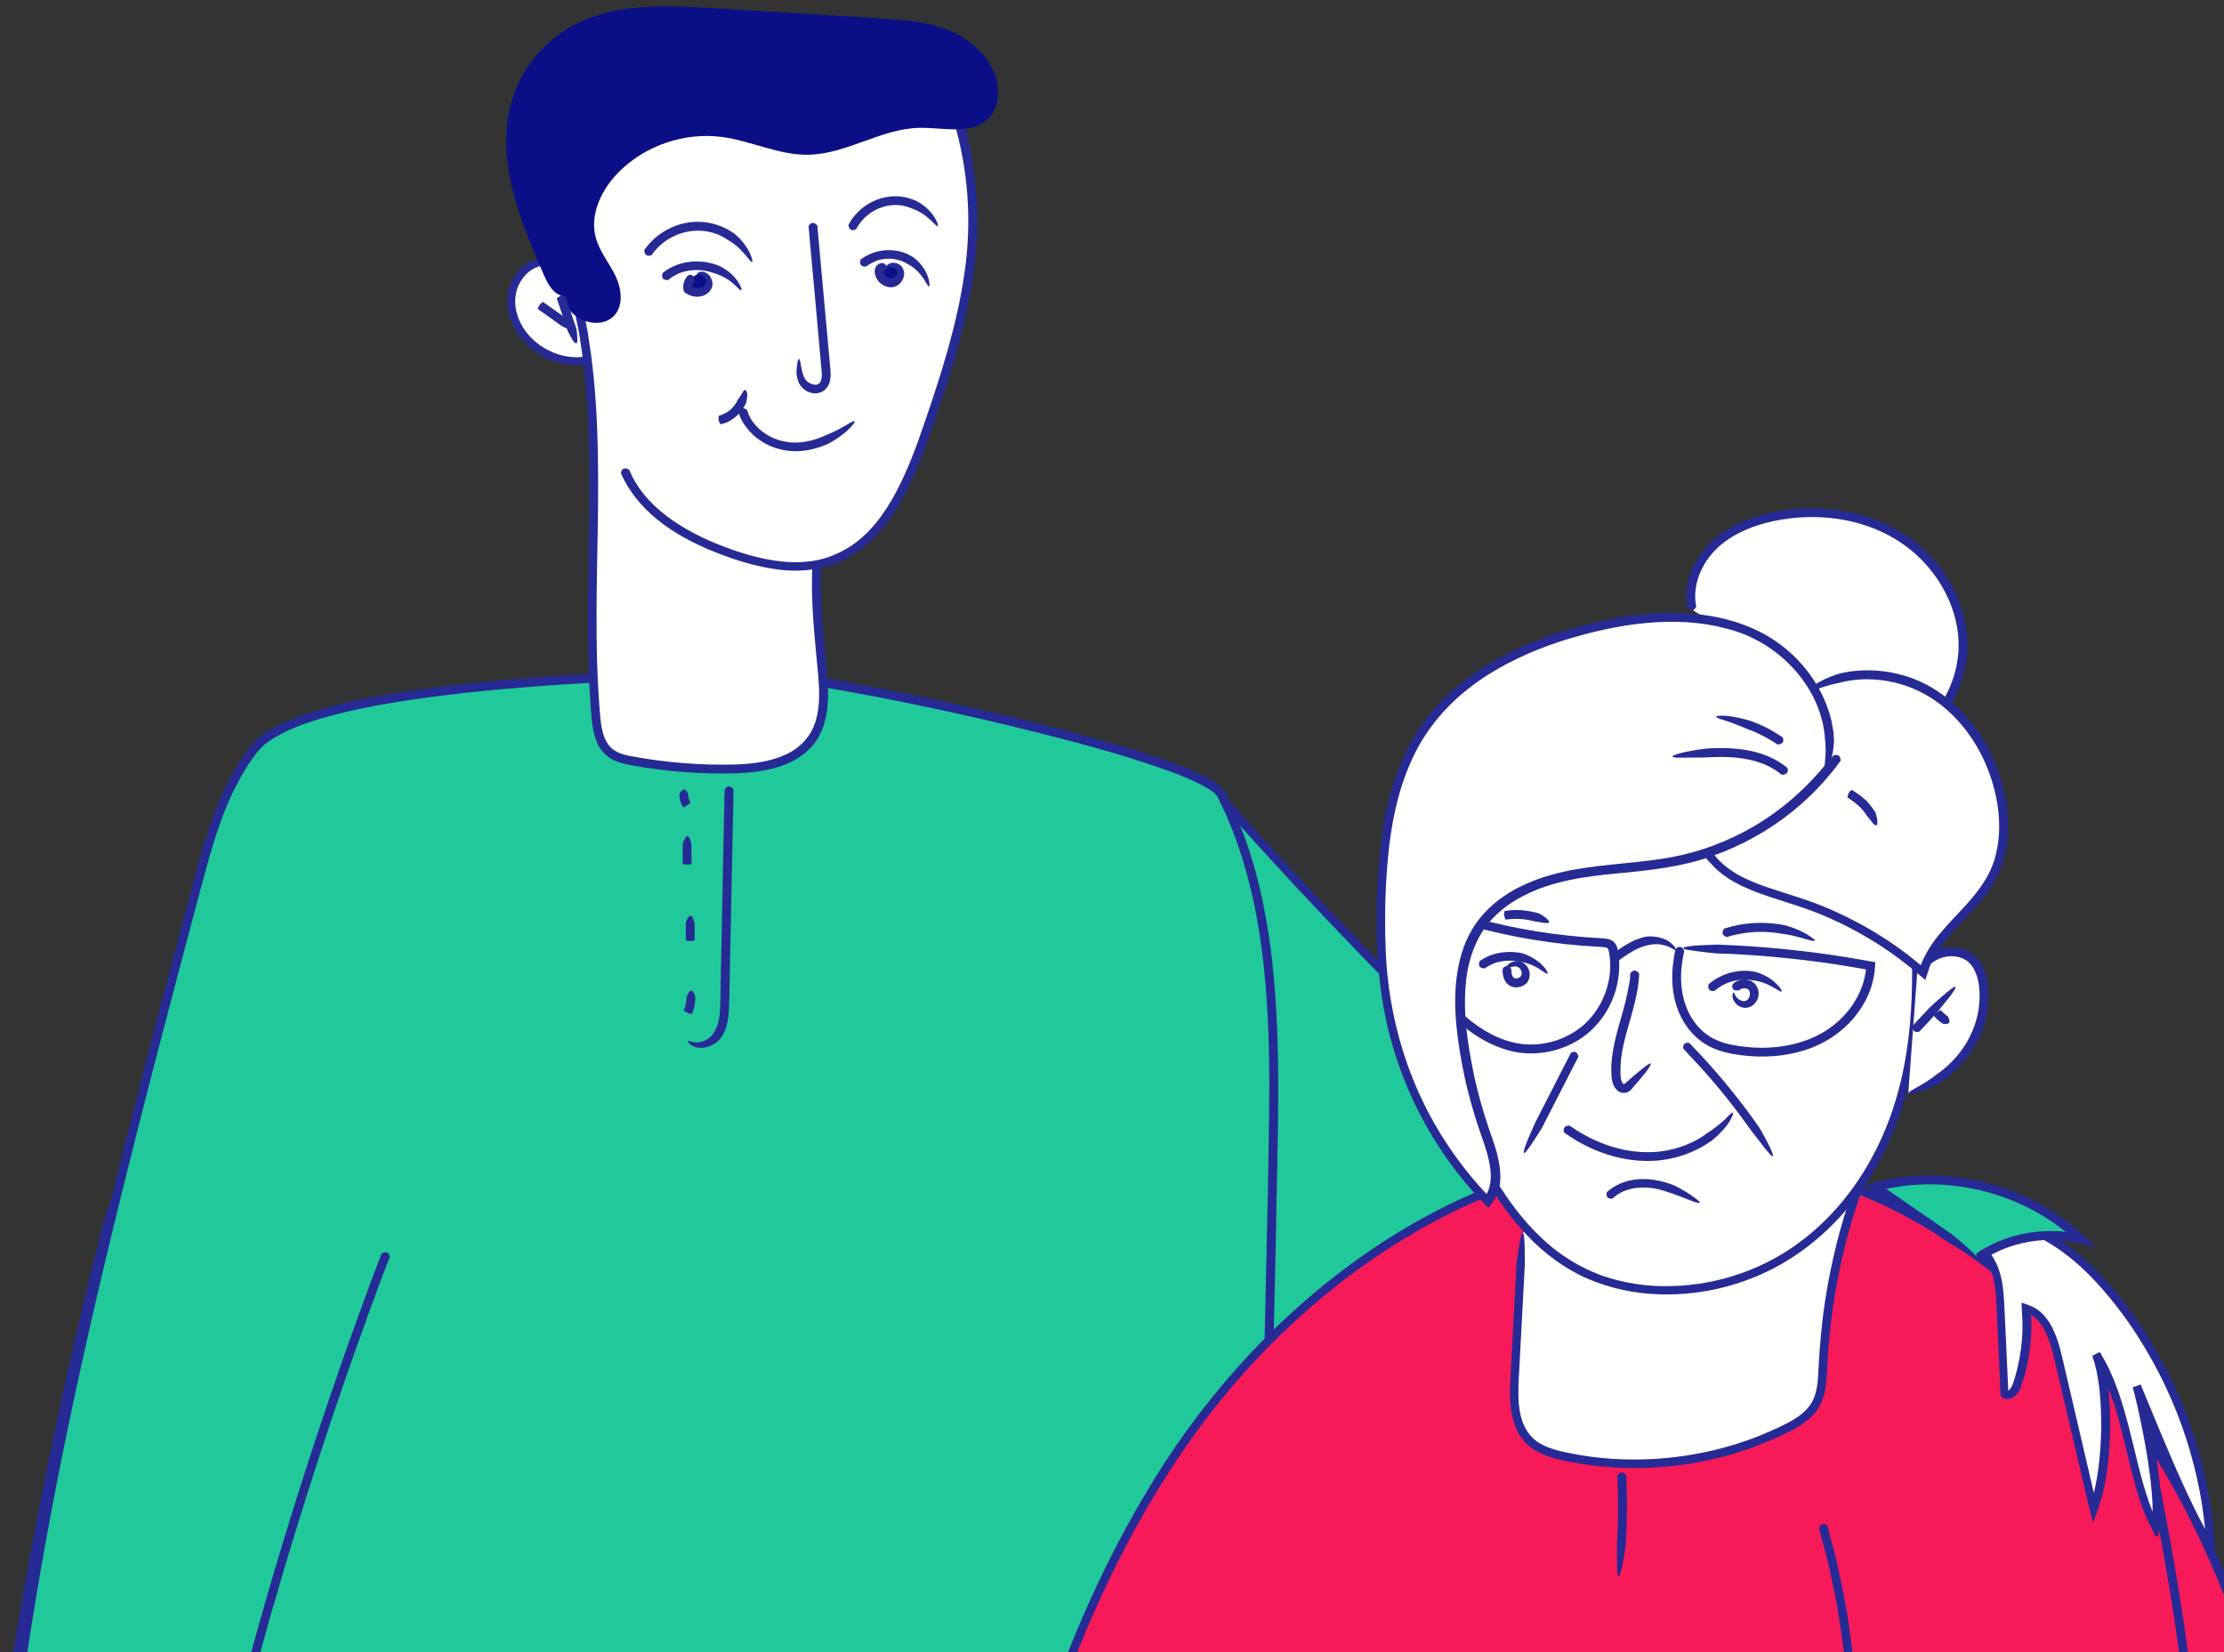 <svg width="140" height="104" viewBox="0 0 140 104" fill="none" xmlns="http://www.w3.org/2000/svg">
<rect x="0" y="0" width="140" height="104" fill="#333333" stroke="none"/>
<g clip-path="url(#clip0_1109_12946)">
<path d="M75.749 49C86.078 60.752 97.287 71.722 109.252 81.797C98.134 87.397 86.851 92.685 75.436 97.66C73.569 82.882 72.04 68.063 70.839 53.211" fill="#21C99A"/>
<path d="M75.665 49.311C75.657 49.303 75.657 49.295 75.649 49.278C75.624 49.13 75.657 48.867 76.035 48.925C76.043 48.925 76.068 48.933 76.085 48.941L76.553 49.476L76.668 49.607L77.918 51.014L79.868 53.168C82.483 56.03 85.155 58.851 87.877 61.614C93.322 67.149 98.972 72.478 104.802 77.593L106.998 79.501L109.325 81.483L109.605 81.721C109.646 81.762 109.704 81.803 109.736 81.836L109.572 81.919L108.955 82.231L108.306 82.56L107.006 83.21L104.399 84.501C100.912 86.22 97.417 87.906 93.897 89.567C90.024 91.392 86.134 93.185 82.219 94.937L76.348 97.536L75.344 97.972L75.254 98.013C75.221 98.037 75.188 98.046 75.196 97.988L75.172 97.791L75.122 97.396L75.065 96.952L74.867 95.356L74.481 92.165C73.461 83.662 72.54 75.142 71.734 66.614L70.764 55.668L70.731 55.249C70.731 55.249 70.714 54.402 70.755 53.801C70.788 52.79 70.945 53.176 71.068 53.793C71.076 53.727 71.298 55.273 71.298 55.273L71.331 55.66L72.302 66.565C73.108 75.085 74.02 83.605 75.048 92.1L75.435 95.291L75.632 96.886L75.673 97.231L76.142 97.026L82.014 94.427C85.92 92.675 89.81 90.883 93.675 89.057C97.187 87.404 100.682 85.71 104.169 83.999L108.766 81.713L106.661 79.92L104.457 78.012C98.61 72.889 92.952 67.552 87.499 62.009C84.777 59.237 82.096 56.416 79.481 53.546L77.524 51.383L76.274 49.977L76.159 49.846L75.665 49.311Z" fill="#262A94"/>
<path d="M-0.093 116.736C1.692 96.078 7.037 75.913 12.366 55.871C13.181 52.804 14.044 49.654 15.993 47.154C19.299 42.919 41.15 42.507 46.52 42.376C50.813 42.269 75.632 47.59 76.866 50.032C80.131 56.488 80.254 64.029 80.147 71.266C79.843 92.418 77.483 176.301 74.563 197.247" fill="#21C99A"/>
<path d="M0.207 116.551C0.207 116.567 0.207 116.567 0.191 116.584C0.1 116.699 -0.122 116.855 -0.327 116.542C-0.327 116.534 -0.344 116.51 -0.344 116.493C-0.344 116.477 -0.311 116.14 -0.262 115.638C-0.204 115.013 -0.138 114.371 -0.072 113.722C0.174 111.386 0.454 109.001 0.791 106.592C1.457 101.772 2.321 96.814 3.332 91.756C5.364 81.641 8.036 71.114 10.906 60.283C11.268 58.926 11.63 57.569 11.992 56.204C12.354 54.839 12.716 53.466 13.176 52.1C13.629 50.743 14.188 49.395 14.961 48.153C15.355 47.544 15.734 46.911 16.342 46.401C16.934 45.916 17.609 45.587 18.283 45.308C21.014 44.222 23.908 43.77 26.795 43.35C29.69 42.964 32.609 42.709 35.537 42.511C38.473 42.322 41.417 42.199 44.369 42.125L46.59 42.067C47.363 42.067 48.095 42.15 48.835 42.24C50.315 42.421 51.779 42.668 53.243 42.931C59.09 44.008 64.904 45.299 70.636 46.977C72.067 47.405 73.49 47.865 74.88 48.433C75.57 48.745 76.269 49.017 76.903 49.576C76.977 49.666 77.051 49.765 77.125 49.864C77.174 49.954 77.207 50.036 77.248 50.118L77.487 50.628C77.651 50.966 77.799 51.311 77.939 51.656C79.099 54.436 79.715 57.388 80.069 60.341C80.727 66.27 80.381 72.183 80.316 78.03C80.069 89.725 79.74 101.221 79.386 112.34C78.679 134.577 77.857 155.301 76.829 173.04C76.689 175.261 76.557 177.432 76.426 179.553C76.269 181.675 76.121 183.748 75.982 185.762C75.834 187.777 75.636 189.743 75.472 191.659C75.398 192.613 75.274 193.55 75.168 194.48C75.159 194.57 75.143 194.661 75.135 194.751C75.126 194.85 75.11 194.932 75.102 195.006C75.085 195.146 75.077 195.228 75.077 195.228C75.077 195.228 74.921 196.067 74.773 196.643C74.534 197.63 74.46 197.21 74.469 196.585C74.452 196.651 74.534 195.088 74.534 195.088C74.534 195.088 74.543 195.006 74.559 194.866C74.641 194.175 74.732 193.337 74.847 192.366C75.538 185.302 76.023 177.292 76.516 168.55C77.462 151.066 78.251 130.63 78.934 108.713C79.271 97.751 79.584 86.418 79.814 74.897C79.896 69.14 80.151 63.301 79.082 57.586C78.811 56.163 78.449 54.757 77.988 53.383C77.766 52.693 77.487 52.026 77.215 51.36L76.755 50.382L76.64 50.135C76.599 50.086 76.557 50.036 76.516 49.987C76.401 49.888 76.286 49.781 76.13 49.691C74.937 48.967 73.514 48.507 72.149 48.038C70.76 47.586 69.362 47.183 67.947 46.796C62.289 45.291 56.557 44.033 50.8 43.087C49.369 42.882 47.906 42.635 46.499 42.635C45.044 42.676 43.588 42.717 42.132 42.758C39.229 42.857 36.326 43.005 33.448 43.227C30.57 43.457 27.708 43.745 24.887 44.206C23.481 44.436 22.083 44.715 20.718 45.086C19.361 45.456 18.004 45.916 16.893 46.689C16.614 46.886 16.392 47.109 16.178 47.364C15.964 47.635 15.767 47.923 15.578 48.211C15.207 48.794 14.879 49.411 14.582 50.036C13.999 51.294 13.563 52.627 13.176 53.967C12.428 56.657 11.729 59.362 11.022 62.027C8.201 72.709 5.594 83.08 3.637 93.047C2.658 98.031 1.836 102.907 1.202 107.652C1.03 108.837 0.898 110.021 0.758 111.189C0.61 112.357 0.495 113.516 0.388 114.667C0.355 115.013 0.322 115.358 0.289 115.695C0.24 116.197 0.215 116.534 0.207 116.551Z" fill="#262A94"/>
<path d="M37.349 22.617C36.132 22.929 34.816 22.658 33.747 21.869C32.818 21.186 32.036 19.936 32.201 18.62C32.324 17.65 32.965 16.844 33.73 16.572C34.495 16.301 35.35 16.523 36.008 17.066" fill="white"/>
<path d="M37.122 22.398C37.13 22.398 37.139 22.398 37.155 22.407C37.27 22.456 37.484 22.596 37.262 22.867C37.254 22.875 37.237 22.892 37.229 22.9C36.941 22.957 36.645 22.99 36.349 22.99C34.474 23.007 32.624 21.757 32.073 19.915C31.793 19.01 31.933 17.941 32.541 17.168C32.837 16.781 33.24 16.469 33.717 16.313C33.989 16.23 34.104 16.222 34.309 16.206C34.309 16.206 34.523 16.206 34.803 16.271C35.083 16.337 35.403 16.485 35.625 16.658C36.012 16.946 36.061 17.094 35.995 17.094C35.93 17.102 35.724 16.995 35.477 16.896C35.502 16.913 35.206 16.773 34.893 16.724C34.581 16.666 34.268 16.716 34.268 16.716C34.194 16.716 34.129 16.732 34.063 16.74C33.989 16.765 33.972 16.748 33.742 16.839C33.397 16.987 33.084 17.25 32.862 17.579C32.401 18.229 32.319 19.092 32.574 19.857C33.076 21.42 34.712 22.505 36.349 22.489C36.604 22.48 36.867 22.448 37.122 22.398Z" fill="#262A94"/>
<path d="M36.455 19.553C38.223 27.876 36.776 36.535 37.491 45.014C37.565 45.878 37.705 46.84 38.388 47.383C38.799 47.712 39.333 47.827 39.852 47.917C41.891 48.287 43.972 48.452 46.044 48.419C47.927 48.386 50.049 48.049 51.118 46.503C51.982 45.261 51.891 43.616 51.743 42.111C51.349 38.073 50.863 33.764 52.763 30.178" fill="white"/>
<path d="M36.217 19.801C36.217 19.785 36.217 19.785 36.225 19.76C36.283 19.628 36.447 19.407 36.735 19.645C36.743 19.653 36.76 19.67 36.768 19.686C36.768 19.703 36.834 20.04 36.924 20.533C36.949 20.673 36.973 20.813 37.006 20.961C37.072 21.421 37.146 21.882 37.212 22.359C37.335 23.313 37.434 24.291 37.5 25.303C37.639 27.326 37.664 29.456 37.648 31.652C37.615 36.043 37.376 40.714 37.804 45.32C37.87 45.879 37.985 46.43 38.273 46.841C38.552 47.261 39.029 47.458 39.58 47.573C40.699 47.787 41.842 47.943 42.969 48.034C44.095 48.124 45.23 48.157 46.332 48.124C47.426 48.083 48.52 47.935 49.457 47.499C50.395 47.08 51.102 46.29 51.357 45.344C51.636 44.399 51.579 43.379 51.497 42.4C51.308 40.418 51.11 38.535 51.11 36.775C51.11 35.895 51.16 35.048 51.258 34.251C51.307 33.847 51.373 33.461 51.447 33.091C51.48 32.902 51.53 32.721 51.579 32.54L51.595 32.458C51.62 32.359 51.645 32.277 51.661 32.203C51.702 32.063 51.727 31.981 51.727 31.981C51.727 31.981 51.809 31.783 51.916 31.512C52.048 31.249 52.204 30.912 52.377 30.665C52.928 29.801 52.854 30.237 52.648 30.813C52.64 30.846 52.541 31.134 52.434 31.487C52.327 31.841 52.237 32.219 52.237 32.219C52.237 32.219 52.204 32.293 52.179 32.425C52.138 32.597 52.081 32.819 52.023 33.058C51.735 34.39 51.62 35.945 51.686 37.639C51.727 39.341 51.965 41.167 52.114 43.157C52.155 44.152 52.114 45.246 51.604 46.249C51.102 47.269 50.074 47.951 49.013 48.272C47.944 48.609 46.809 48.683 45.699 48.692C44.58 48.7 43.454 48.642 42.319 48.535C41.751 48.478 41.184 48.404 40.617 48.322C40.049 48.223 39.49 48.165 38.889 47.96C38.281 47.77 37.746 47.228 37.541 46.636C37.311 46.044 37.253 45.443 37.212 44.867C36.842 40.262 37.08 35.648 37.105 31.331C37.121 29.176 37.08 27.087 36.941 25.114C36.875 24.127 36.768 23.165 36.645 22.244C36.57 21.783 36.521 21.323 36.439 20.887C36.422 20.796 36.406 20.714 36.389 20.624C36.283 20.147 36.217 19.818 36.217 19.801Z" fill="#262A94"/>
<path d="M39.254 29.509C40.307 32.223 43.095 33.826 45.833 34.797C47.889 35.529 50.167 36.022 52.24 35.315C55.546 34.18 57.125 30.496 58.268 27.19C59.682 23.111 61.039 18.941 61.204 14.624C61.343 10.98 60.398 4.072 56.524 2.362C54.37 1.408 50.307 2.099 48.005 2.23C44.995 2.403 42.001 2.798 39.065 3.464C37.618 3.793 36.006 4.336 35.389 5.684C34.517 7.576 36.113 9.846 35.496 11.828" fill="white"/>
<path d="M39.093 29.795C39.085 29.779 39.085 29.779 39.093 29.754C39.11 29.606 39.233 29.376 39.57 29.549C39.578 29.549 39.603 29.565 39.611 29.581C39.62 29.598 39.735 29.902 39.973 30.313L39.998 30.354L40.278 30.782C40.639 31.292 41.084 31.753 41.585 32.18C42.58 33.019 43.789 33.685 45.089 34.22C46.388 34.746 47.778 35.198 49.225 35.346C49.949 35.42 50.681 35.404 51.396 35.272C52.112 35.133 52.794 34.845 53.428 34.458C54.694 33.669 55.648 32.402 56.38 31.029C57.12 29.647 57.679 28.142 58.197 26.613C59.25 23.553 60.253 20.412 60.714 17.18C61.191 13.964 60.952 10.642 60.031 7.591C59.562 6.078 58.872 4.622 57.778 3.561C57.219 3.06 56.594 2.624 55.878 2.443C55.163 2.245 54.398 2.18 53.65 2.163C52.136 2.138 50.631 2.303 49.159 2.435C47.663 2.558 46.24 2.615 44.842 2.788C43.452 2.944 42.103 3.15 40.804 3.397C39.513 3.668 38.238 3.874 37.185 4.384C36.659 4.638 36.199 4.976 35.886 5.403C35.582 5.831 35.425 6.341 35.409 6.867C35.393 7.385 35.475 7.912 35.574 8.43C35.631 8.726 35.689 9.014 35.746 9.293C35.763 9.392 35.779 9.482 35.795 9.548C35.82 9.688 35.837 9.77 35.837 9.77C35.837 9.77 35.853 9.992 35.861 10.288C35.861 10.584 35.845 10.963 35.754 11.267C35.623 11.777 35.491 11.892 35.467 11.826C35.417 11.752 35.467 11.514 35.45 11.209C35.442 11.242 35.458 10.88 35.409 10.518C35.368 10.157 35.277 9.787 35.277 9.787C35.277 9.787 35.261 9.713 35.245 9.573C35.195 9.343 35.146 9.063 35.08 8.734C34.899 7.788 34.636 6.612 35.195 5.486C35.763 4.359 36.98 3.767 38.148 3.421C40.524 2.788 43.123 2.369 45.911 2.106C47.309 1.974 48.724 1.925 50.171 1.768C51.627 1.645 53.131 1.505 54.686 1.645C55.45 1.727 56.265 1.867 56.98 2.278C57.712 2.648 58.312 3.224 58.814 3.857C59.817 5.14 60.401 6.678 60.812 8.241C61.618 11.374 61.734 14.729 61.166 17.953C60.632 21.185 59.595 24.302 58.543 27.32C58.016 28.833 57.424 30.338 56.618 31.728C55.821 33.109 54.735 34.376 53.321 35.133C51.914 35.922 50.253 36.045 48.773 35.823C47.276 35.601 45.886 35.124 44.57 34.573C43.263 34.014 42.029 33.307 41.01 32.394C40.5 31.933 40.047 31.424 39.685 30.872L39.513 30.609L39.488 30.568C39.225 30.132 39.102 29.812 39.093 29.795Z" fill="#262A94"/>
<path d="M50.901 14.26C50.901 14.244 50.901 14.244 50.909 14.219C50.975 14.088 51.164 13.898 51.427 14.162C51.436 14.17 51.452 14.194 51.452 14.203L51.534 15.124L52.028 20.56L52.275 23.282C52.291 23.52 52.307 23.775 52.225 24.055C52.151 24.334 51.921 24.631 51.592 24.721C51.493 24.746 51.46 24.746 51.436 24.754C51.403 24.754 51.37 24.762 51.345 24.762C51.279 24.762 51.222 24.762 51.164 24.746C51.049 24.729 50.934 24.696 50.827 24.647C50.827 24.647 50.572 24.532 50.367 24.236C50.169 23.931 50.12 23.52 50.145 23.216C50.26 22.18 50.375 22.624 50.457 23.216C50.465 23.183 50.498 23.553 50.663 23.825C50.811 24.096 51.115 24.178 51.115 24.178C51.172 24.203 51.238 24.211 51.296 24.219C51.353 24.219 51.386 24.236 51.518 24.17C51.74 24.055 51.765 23.636 51.707 23.208L51.469 20.535L50.983 15.19L50.901 14.26Z" fill="#262A94"/>
<path d="M46.495 25.964C46.495 25.948 46.487 25.948 46.495 25.923C46.536 25.758 46.692 25.578 46.996 25.783C47.005 25.783 47.021 25.808 47.029 25.816C47.103 26.079 47.227 26.326 47.391 26.556C47.827 27.156 48.51 27.592 49.25 27.765C49.982 27.946 50.779 27.855 51.511 27.592C51.668 27.535 51.816 27.477 51.964 27.403C51.964 27.403 52.153 27.337 52.408 27.214C52.663 27.099 52.975 26.934 53.23 26.786C54.069 26.244 53.863 26.589 53.403 27.041C53.436 27.025 53.148 27.288 52.827 27.51C52.507 27.74 52.145 27.93 52.145 27.93C52.005 27.995 51.865 28.053 51.717 28.102C50.911 28.398 50.007 28.505 49.135 28.291C48.279 28.086 47.482 27.592 46.955 26.86C46.742 26.597 46.594 26.293 46.495 25.964Z" fill="#262A94"/>
<path d="M45.379 26.707C45.37 26.707 45.37 26.707 45.362 26.699C45.288 26.633 45.198 26.453 45.239 26.198C45.239 26.189 45.247 26.173 45.247 26.173C45.247 26.173 45.658 26.074 45.971 25.795C46.291 25.523 46.456 25.145 46.456 25.145C46.456 25.145 46.612 24.931 46.727 24.742C46.884 24.421 46.999 24.536 47.032 24.799C47.073 24.775 46.982 25.4 46.949 25.4C46.949 25.4 46.736 25.885 46.324 26.222C46.127 26.395 45.897 26.526 45.716 26.609C45.518 26.674 45.387 26.699 45.379 26.707Z" fill="#262A94"/>
<path d="M53.904 14.408C53.895 14.416 53.895 14.424 53.879 14.432C53.764 14.49 53.492 14.589 53.41 14.21C53.41 14.202 53.41 14.169 53.41 14.161C53.566 13.857 53.772 13.585 54.002 13.355C54.792 12.549 56.009 12.162 57.119 12.45C57.3 12.5 57.481 12.557 57.645 12.631C57.645 12.631 57.859 12.73 58.106 12.911C58.353 13.092 58.632 13.371 58.797 13.635C59.085 14.087 59.068 14.26 59.002 14.235C58.928 14.219 58.772 14.021 58.55 13.824C58.566 13.857 58.32 13.594 58.016 13.413C57.711 13.223 57.374 13.108 57.374 13.108C57.251 13.059 57.119 13.018 56.987 12.985C56.075 12.746 55.063 13.067 54.397 13.742C54.2 13.939 54.035 14.161 53.904 14.408Z" fill="#262A94"/>
<path d="M54.52 16.777C54.512 16.785 54.504 16.785 54.487 16.785C54.364 16.785 54.068 16.761 54.158 16.382C54.158 16.374 54.175 16.341 54.183 16.333C54.455 16.127 54.767 15.971 55.088 15.873C55.688 15.691 56.354 15.7 56.955 15.922C57.136 15.988 57.3 16.078 57.465 16.177C57.465 16.177 57.662 16.308 57.876 16.539C58.09 16.769 58.303 17.098 58.402 17.394C58.575 17.895 58.509 18.068 58.46 18.027C58.394 17.986 58.287 17.764 58.122 17.517C58.131 17.55 57.95 17.246 57.687 17.007C57.432 16.761 57.111 16.604 57.111 16.604C56.996 16.539 56.881 16.481 56.757 16.432C56.28 16.251 55.737 16.242 55.244 16.39C54.989 16.489 54.742 16.613 54.52 16.777Z" fill="#262A94"/>
<path d="M55.691 17.022C55.757 16.907 55.568 16.784 55.461 16.858C55.354 16.932 55.338 17.088 55.371 17.211C55.453 17.573 55.815 17.861 56.177 17.803C56.538 17.746 56.81 17.318 56.662 16.989C56.514 16.652 55.955 16.603 55.774 16.923" fill="#0A0F86"/>
<path d="M55.605 16.569C55.63 16.577 55.646 16.577 55.679 16.602C55.819 16.684 55.852 16.889 55.745 16.972C55.63 17.087 55.696 16.98 55.63 17.054V17.07C55.63 17.087 55.638 17.038 55.63 17.103C55.63 17.169 55.671 17.276 55.737 17.35C55.786 17.407 55.836 17.449 55.901 17.482C56 17.531 56.107 17.539 56.181 17.515C56.173 17.515 56.304 17.506 56.419 17.342C56.535 17.186 56.51 16.939 56.263 16.848C55.86 16.733 55.753 17.005 55.729 16.898C55.679 16.832 55.926 16.47 56.345 16.552C56.321 16.552 56.436 16.544 56.6 16.643C56.773 16.725 56.946 17.013 56.913 17.284C56.888 17.556 56.732 17.786 56.576 17.909C56.411 18.041 56.255 18.066 56.255 18.066C56.041 18.115 55.819 18.065 55.638 17.975C55.507 17.909 55.392 17.811 55.301 17.704C55.169 17.539 55.079 17.358 55.062 17.111C55.062 16.996 55.079 16.84 55.186 16.717C55.293 16.602 55.441 16.536 55.605 16.569Z" fill="#262A94"/>
<path d="M41.024 16.053C41.016 16.061 41.016 16.069 40.992 16.069C40.868 16.11 40.589 16.176 40.556 15.781C40.556 15.773 40.556 15.74 40.564 15.732C40.753 15.461 40.975 15.214 41.222 14.992C41.83 14.466 42.587 14.104 43.393 13.997C44.199 13.882 45.038 14.038 45.753 14.416C45.918 14.507 46.074 14.597 46.222 14.704C46.222 14.704 46.403 14.844 46.608 15.066C46.814 15.288 47.044 15.6 47.176 15.88C47.406 16.357 47.382 16.53 47.324 16.497C47.25 16.472 47.11 16.267 46.913 16.036C46.921 16.069 46.707 15.781 46.436 15.543C46.164 15.304 45.852 15.123 45.852 15.123C45.737 15.049 45.622 14.975 45.498 14.91C44.256 14.227 42.645 14.474 41.592 15.411C41.378 15.6 41.189 15.814 41.024 16.053Z" fill="#262A94"/>
<path d="M42.071 17.619C42.063 17.627 42.055 17.627 42.038 17.627C41.907 17.627 41.611 17.619 41.693 17.232C41.693 17.224 41.709 17.191 41.718 17.183C41.972 16.961 42.277 16.805 42.589 16.681C43.272 16.426 44.012 16.393 44.711 16.558C44.892 16.599 45.073 16.656 45.237 16.722C45.237 16.722 45.451 16.805 45.706 16.985C45.961 17.15 46.249 17.421 46.422 17.684C46.718 18.128 46.709 18.301 46.644 18.276C46.561 18.26 46.405 18.063 46.183 17.874C46.2 17.898 45.953 17.651 45.632 17.479C45.32 17.306 44.974 17.199 44.974 17.199C44.843 17.166 44.719 17.109 44.58 17.084C43.979 16.944 43.346 16.977 42.779 17.191C42.523 17.306 42.277 17.43 42.071 17.619Z" fill="#262A94"/>
<path d="M43.658 17.404C43.387 17.552 43.239 17.881 43.297 18.185C43.691 18.464 44.325 18.456 44.579 18.045C44.826 17.634 44.283 16.984 43.897 17.264" fill="#0A0F86"/>
<path d="M43.302 17.345C43.319 17.329 43.319 17.329 43.352 17.32C43.442 17.288 43.565 17.296 43.631 17.37C43.697 17.436 43.697 17.551 43.705 17.707C43.705 17.715 43.705 17.732 43.697 17.74C43.631 17.806 43.582 17.896 43.565 17.995C43.565 18.085 43.541 18.011 43.582 18.052L43.606 18.061C43.721 18.11 43.861 18.126 43.977 18.118C43.977 18.118 44.141 18.135 44.297 18.028C44.38 17.97 44.437 17.904 44.445 17.806C44.453 17.699 44.412 17.567 44.338 17.468C44.067 17.148 43.837 17.362 43.87 17.255C43.878 17.222 43.944 17.131 44.092 17.107C44.24 17.074 44.437 17.14 44.577 17.271C44.56 17.255 44.651 17.32 44.741 17.468C44.824 17.608 44.922 17.888 44.782 18.168C44.667 18.414 44.421 18.562 44.248 18.62C44.067 18.677 43.944 18.677 43.944 18.677C43.755 18.686 43.574 18.645 43.401 18.579L43.368 18.562C43.278 18.505 43.088 18.447 43.039 18.316C43.006 18.176 43.006 17.987 43.023 17.904C43.055 17.691 43.154 17.501 43.302 17.345Z" fill="#262A94"/>
<path d="M34.858 17.258C35.081 18.179 35.393 19.133 36.092 19.766C36.791 20.399 38 20.564 38.65 19.881C39.267 19.232 39.127 18.163 38.74 17.357C38.345 16.551 37.745 15.835 37.507 14.972C37.104 13.5 37.868 11.921 38.946 10.835C40.623 9.149 43.099 8.31 45.459 8.623C47.293 8.87 49.036 9.774 50.887 9.741C53.296 9.7 55.476 8.088 57.885 8.047C59.407 8.023 61.224 8.532 62.26 7.414C62.729 6.912 62.885 6.18 62.811 5.498C62.647 3.919 61.364 2.628 59.908 1.986C58.453 1.345 56.824 1.246 55.237 1.147C51.783 0.934 48.329 0.728 44.867 0.514C41.799 0.325 38.526 0.185 35.862 1.723C34.225 2.669 32.942 4.223 32.326 6.008C31.051 9.725 32.663 13.746 34.25 17.34C34.513 17.941 34.916 18.64 35.574 18.64" fill="#0A0F86"/>
<path d="M33.864 19.462C33.864 19.462 33.856 19.462 33.864 19.445C33.872 19.355 33.938 19.157 34.16 19.018L34.185 19.009C34.209 19.026 35.731 20.103 35.731 20.103C35.731 20.103 35.945 20.325 36.068 20.514C36.298 20.819 36.109 20.835 35.887 20.761C35.895 20.786 35.385 20.539 35.385 20.539C35.385 20.539 33.889 19.47 33.864 19.462Z" fill="#262A94"/>
<path d="M35.053 18.799C35.053 18.791 35.053 18.791 35.061 18.783C35.118 18.709 35.283 18.577 35.554 18.61C35.563 18.61 35.579 18.619 35.579 18.619C35.587 18.643 36.286 20.699 36.286 20.699C36.286 20.699 36.344 21.053 36.344 21.316C36.369 21.752 36.196 21.637 36.048 21.406C36.048 21.439 35.744 20.847 35.744 20.847C35.744 20.847 35.061 18.832 35.053 18.799Z" fill="#262A94"/>
<path d="M45.616 49.699C45.616 49.682 45.616 49.682 45.632 49.666C45.714 49.542 45.92 49.37 46.15 49.666C46.158 49.674 46.167 49.699 46.175 49.707L46.158 50.628L45.994 58.687L45.912 62.717C45.887 63.375 45.92 64.09 45.665 64.797L45.616 64.913L45.599 64.945L45.566 65.011C45.55 65.061 45.517 65.102 45.492 65.151C45.443 65.242 45.385 65.324 45.32 65.414C45.32 65.414 45.155 65.62 44.859 65.768C44.571 65.932 44.152 66.015 43.823 65.924C43.543 65.858 43.404 65.719 43.346 65.636C43.288 65.554 43.297 65.513 43.33 65.513C43.404 65.505 43.609 65.636 43.88 65.62C43.848 65.612 44.177 65.628 44.464 65.456C44.604 65.373 44.736 65.266 44.81 65.176C44.884 65.085 44.925 65.02 44.925 65.02C44.966 64.962 45.007 64.896 45.04 64.822C45.073 64.732 45.089 64.773 45.205 64.395C45.361 63.819 45.336 63.153 45.352 62.495L45.435 58.531L45.591 50.611L45.616 49.699Z" fill="#262A94"/>
<path d="M43.549 63.837C43.549 63.837 43.549 63.837 43.532 63.837C43.45 63.829 43.253 63.771 43.056 63.632L43.039 63.615C43.039 63.615 43.13 63.41 43.171 63.188C43.22 62.974 43.22 62.752 43.22 62.752C43.22 62.752 43.278 62.612 43.352 62.497C43.45 62.299 43.574 62.349 43.656 62.472C43.672 62.456 43.779 62.768 43.771 62.776C43.771 62.776 43.771 63.048 43.713 63.311C43.664 63.582 43.549 63.837 43.549 63.837Z" fill="#262A94"/>
<path d="M43.729 59.194C43.729 59.194 43.729 59.194 43.713 59.202C43.63 59.227 43.433 59.268 43.195 59.202C43.186 59.202 43.17 59.194 43.17 59.194C43.17 59.178 43.17 58.084 43.17 58.084C43.17 58.084 43.227 57.903 43.31 57.779C43.425 57.566 43.548 57.648 43.614 57.788C43.622 57.771 43.721 58.1 43.721 58.1C43.721 58.1 43.729 59.178 43.729 59.194Z" fill="#262A94"/>
<path d="M43.534 54.38C43.534 54.38 43.534 54.389 43.517 54.389C43.435 54.421 43.238 54.462 42.999 54.389C42.991 54.389 42.975 54.38 42.975 54.38C42.975 54.364 42.975 53.13 42.975 53.13C42.975 53.13 43.032 52.933 43.114 52.785C43.23 52.546 43.353 52.645 43.419 52.793C43.427 52.777 43.526 53.147 43.526 53.147C43.526 53.147 43.534 54.364 43.534 54.38Z" fill="#262A94"/>
<path d="M43.473 50.527C43.473 50.527 43.473 50.527 43.465 50.535C43.407 50.584 43.251 50.724 43.029 50.815C43.021 50.815 43.005 50.823 43.005 50.823C43.005 50.823 42.881 50.626 42.824 50.412C42.758 50.198 42.766 49.984 42.766 49.984C42.766 49.984 42.824 49.836 42.922 49.762C43.07 49.63 43.169 49.729 43.227 49.811C43.235 49.811 43.317 49.992 43.317 49.984C43.317 49.984 43.317 50.124 43.358 50.264C43.399 50.403 43.473 50.527 43.473 50.527Z" fill="#262A94"/>
<path d="M54.228 192.718C53.151 171.031 56.317 149.345 60.766 128.095C63.496 115.085 66.852 101.852 74.401 90.915C81.951 79.977 94.566 71.646 107.823 72.658C118.456 73.472 128.029 80.199 134.18 88.916C140.332 97.634 143.416 108.152 145.167 118.67C149.403 144.131 146.352 170.176 143.292 195.81C142.347 203.754 141.393 211.698 140.447 219.642" fill="#F61A58"/>
<path d="M54.495 192.531C54.495 192.547 54.495 192.547 54.487 192.564C54.413 192.687 54.215 192.876 53.969 192.597C53.96 192.588 53.944 192.564 53.944 192.555C53.944 192.539 53.928 192.202 53.911 191.7C53.886 191.009 53.862 190.302 53.829 189.587C53.755 187.004 53.722 184.365 53.763 181.692C53.829 176.338 54.133 170.812 54.651 165.162C55.679 153.854 57.62 142.053 60.104 129.98C61.337 123.944 62.686 117.817 64.536 111.74C66.387 105.679 68.755 99.651 72.078 94.075C75.359 88.491 79.742 83.458 85.038 79.576C90.31 75.703 96.585 72.964 103.196 72.43C109.8 71.846 116.478 73.705 122.054 77.134C124.866 78.828 127.44 80.884 129.727 83.203C132.021 85.514 134.061 88.072 135.771 90.818C139.242 96.287 141.594 102.323 143.247 108.409C144.908 114.511 145.87 120.687 146.544 126.773C147.86 138.961 147.679 150.844 146.98 162.02C146.24 173.205 145.015 183.731 143.863 193.427C142.128 207.975 140.969 217.655 140.969 217.655C140.969 217.655 140.812 218.485 140.656 219.069C140.418 220.056 140.344 219.645 140.352 219.012C140.335 219.077 140.426 217.515 140.426 217.515C140.426 217.515 141.807 205.919 143.88 188.476C144.99 178.912 146.108 168.534 146.668 157.514C147.186 146.502 147.12 134.816 145.508 122.875C144.71 116.913 143.534 110.885 141.651 104.988C139.751 99.108 137.12 93.335 133.353 88.277C129.62 83.211 124.71 78.91 118.995 76.073C116.133 74.683 113.065 73.68 109.915 73.186C106.766 72.71 103.525 72.767 100.384 73.335C94.068 74.461 88.204 77.545 83.303 81.608C80.844 83.647 78.599 85.942 76.617 88.425C74.627 90.909 72.908 93.598 71.387 96.37C68.352 101.937 66.181 107.891 64.462 113.87C62.743 119.857 61.477 125.901 60.268 131.847C57.867 143.747 56.033 155.375 55.079 166.502C54.602 172.062 54.339 177.498 54.297 182.761C54.273 184.077 54.289 185.384 54.314 186.675C54.322 187.967 54.355 189.25 54.413 190.524C54.429 190.902 54.437 191.281 54.454 191.651C54.487 192.177 54.495 192.506 54.495 192.531Z" fill="#262A94"/>
<path d="M118.313 71.515C116.216 76.038 115.015 80.972 114.785 85.956C114.744 86.82 114.719 87.724 114.275 88.464C113.848 89.172 113.099 89.608 112.359 89.969C108.14 92.05 103.214 92.667 98.617 91.696C97.77 91.515 96.898 91.269 96.29 90.66C95.295 89.665 95.303 88.078 95.377 86.671C95.541 83.645 95.698 80.619 95.862 77.584" fill="white"/>
<path d="M117.987 71.587C117.995 71.579 117.995 71.571 118.012 71.562C118.127 71.489 118.374 71.415 118.464 71.76C118.464 71.768 118.472 71.793 118.464 71.809C118.456 71.826 118.324 72.114 118.135 72.549C118.086 72.665 118.036 72.78 117.987 72.895C117.831 73.257 117.691 73.618 117.543 73.997C117.255 74.753 116.976 75.535 116.729 76.349C116.219 77.977 115.8 79.737 115.495 81.563C115.339 82.476 115.232 83.413 115.142 84.367C115.035 85.321 115.059 86.267 114.928 87.287C114.854 87.788 114.697 88.323 114.377 88.767C114.064 89.211 113.637 89.548 113.193 89.811C112.304 90.329 111.383 90.708 110.446 91.07C106.671 92.476 102.526 92.747 98.834 92.023C97.929 91.851 96.951 91.629 96.194 90.971C95.437 90.305 95.166 89.318 95.092 88.454C95.01 87.574 95.084 86.736 95.125 85.938C95.166 85.14 95.207 84.367 95.248 83.627C95.38 81.16 95.47 79.515 95.47 79.515C95.47 79.515 95.569 78.717 95.676 78.158C95.84 77.204 95.939 77.599 95.964 78.191C95.98 78.133 95.988 79.614 95.988 79.614C95.988 79.614 95.89 81.522 95.733 84.4C95.692 85.132 95.651 85.888 95.61 86.678C95.569 87.459 95.544 88.265 95.709 89.038C95.873 89.811 96.293 90.527 97.016 90.905C97.732 91.3 98.628 91.44 99.508 91.604C103.069 92.196 107.058 91.834 110.66 90.42C111.548 90.05 112.469 89.671 113.225 89.153C113.596 88.882 113.916 88.561 114.105 88.175C114.303 87.78 114.393 87.328 114.434 86.867C114.525 84.967 114.681 83.018 115.002 81.201C115.314 79.367 115.75 77.624 116.268 75.995C116.531 75.181 116.803 74.392 117.099 73.643C117.239 73.265 117.395 72.903 117.543 72.541C117.576 72.467 117.609 72.393 117.633 72.319C117.855 71.891 117.979 71.596 117.987 71.587Z" fill="#262A94"/>
<path d="M96.912 47.731C92.973 50.979 90.695 55.716 90.3 60.527C89.914 65.338 91.328 70.19 93.911 74.409C95.218 76.547 96.879 78.587 99.182 79.862C103.129 82.041 108.459 81.531 112.291 79.195C116.131 76.86 118.574 72.986 119.701 68.932C120.827 64.878 120.745 60.634 120.375 56.473" fill="white"/>
<path d="M96.608 47.641C96.616 47.633 96.625 47.633 96.641 47.625C96.781 47.6 97.028 47.641 96.962 48.003C96.962 48.011 96.954 48.036 96.945 48.044C96.929 48.053 96.69 48.266 96.345 48.571C96.222 48.694 96.09 48.817 95.959 48.949C95.523 49.368 95.112 49.821 94.717 50.306C93.919 51.268 93.204 52.354 92.587 53.53C91.361 55.882 90.605 58.645 90.523 61.523C90.432 64.41 91.008 67.395 92.126 70.216C92.685 71.622 93.376 72.996 94.174 74.303C94.972 75.611 95.893 76.844 97.003 77.897C98.105 78.958 99.404 79.772 100.819 80.29C102.242 80.784 103.763 81.014 105.26 80.956C108.261 80.882 111.164 79.829 113.426 78.094C115.704 76.359 117.365 74.048 118.434 71.663C119.52 69.27 120.013 66.803 120.227 64.517C120.334 63.374 120.367 62.272 120.367 61.219C120.367 60.693 120.35 60.183 120.334 59.689C120.318 59.401 120.309 59.13 120.293 58.859C120.285 58.768 120.285 58.686 120.276 58.62C120.268 58.489 120.26 58.406 120.26 58.406C120.26 58.406 120.268 57.6 120.301 57.033C120.334 56.071 120.482 56.441 120.597 57.025C120.605 56.959 120.795 58.439 120.795 58.439C120.795 58.439 120.803 58.513 120.811 58.653C120.819 58.875 120.836 59.155 120.852 59.467C120.926 61.326 120.926 63.448 120.622 65.734C120.318 68.02 119.676 70.487 118.442 72.847C117.217 75.2 115.391 77.453 112.957 79.065C110.531 80.685 107.505 81.581 104.437 81.474C102.908 81.433 101.362 81.104 99.922 80.487C98.492 79.862 97.209 78.9 96.139 77.773C95.062 76.647 94.174 75.356 93.401 74.023C92.62 72.691 91.962 71.301 91.435 69.87C90.374 67.008 89.856 63.982 90.013 61.054C90.153 58.127 90.991 55.347 92.266 52.987C92.907 51.803 93.648 50.717 94.47 49.747C94.881 49.261 95.309 48.809 95.753 48.382C95.835 48.307 95.909 48.225 95.991 48.151C96.353 47.872 96.592 47.658 96.608 47.641Z" fill="#262A94"/>
<path d="M90.745 57.729C90.729 57.721 90.729 57.721 90.713 57.704C90.622 57.589 90.515 57.343 90.869 57.211C90.877 57.211 90.902 57.203 90.918 57.203L91.79 57.482C94.389 58.28 97.078 58.782 99.792 58.995L100.811 59.061C100.976 59.078 101.19 59.069 101.428 59.185C101.683 59.308 101.815 59.604 101.839 59.785C101.979 60.509 101.954 61.232 101.806 61.94C101.51 63.346 100.655 64.645 99.43 65.427C98.213 66.2 96.699 66.496 95.277 66.2C93.862 65.879 92.62 65.114 91.601 64.127C90.589 63.14 89.865 61.775 89.791 60.319L89.783 60.048V59.974L89.791 59.834C89.791 59.736 89.8 59.645 89.808 59.547C89.808 59.547 89.841 59.324 89.923 59.036C90.005 58.749 90.153 58.395 90.326 58.132C90.606 57.688 90.762 57.614 90.77 57.68C90.787 57.754 90.688 57.992 90.597 58.272C90.614 58.247 90.482 58.576 90.425 58.938C90.351 59.291 90.351 59.662 90.351 59.662C90.342 59.744 90.343 59.826 90.334 59.916V60.04L90.342 60.262C90.351 60.418 90.367 60.583 90.392 60.739C90.573 62.005 91.313 63.148 92.275 64.004C93.246 64.851 94.446 65.525 95.704 65.706C96.963 65.879 98.295 65.55 99.331 64.802C100.376 64.061 101.066 62.877 101.288 61.627C101.403 61.019 101.387 60.303 101.247 59.777C101.206 59.686 101.19 59.67 101.066 59.637C100.959 59.612 100.787 59.612 100.614 59.596L99.594 59.53C96.889 59.316 94.208 58.798 91.609 58.009L90.745 57.729Z" fill="#262A94"/>
<path d="M105.475 59.75C105.475 59.733 105.484 59.733 105.5 59.717C105.607 59.61 105.845 59.495 106.01 59.824C106.01 59.832 106.026 59.857 106.018 59.873C105.952 60.161 105.903 60.457 105.87 60.753C105.714 62.011 105.928 63.327 106.66 64.331C107.021 64.832 107.498 65.235 108.058 65.474C108.617 65.72 109.258 65.835 109.892 65.901C111.166 66.041 112.474 65.926 113.666 65.498C114.859 65.079 115.92 64.289 116.627 63.245C116.972 62.727 117.244 62.143 117.375 61.534C117.416 61.386 117.433 61.23 117.457 61.074C117.466 61.025 117.466 61.016 117.466 61.025L116.561 60.868C115.27 60.646 113.962 60.473 112.655 60.334C111.347 60.194 110.04 60.095 108.724 60.038L108 60.013C108 60.013 107.161 59.931 106.569 59.84C105.566 59.717 105.961 59.593 106.594 59.536C106.528 59.52 108.099 59.462 108.099 59.462L109.217 59.511C110.517 59.577 111.816 59.684 113.115 59.832C114.406 59.972 115.698 60.161 116.981 60.383L117.457 60.465L117.836 60.531C117.91 60.547 118.009 60.547 118.058 60.589L118.033 60.827L118 61.205L117.959 61.46C117.926 61.633 117.885 61.797 117.844 61.962C117.655 62.62 117.334 63.237 116.931 63.779C116.125 64.873 114.949 65.671 113.666 66.09C112.383 66.51 111.018 66.592 109.702 66.436C109.044 66.353 108.37 66.23 107.737 65.934C107.095 65.638 106.561 65.153 106.166 64.594C105.36 63.45 105.155 62.003 105.319 60.679C105.352 60.375 105.401 60.062 105.475 59.75Z" fill="#262A94"/>
<path d="M109.48 62.336C109.472 62.344 109.472 62.344 109.455 62.344C109.406 62.344 109.324 62.352 109.225 62.336C109.143 62.319 109.019 62.262 109.052 62.015C109.052 62.007 109.069 61.966 109.077 61.949C109.398 61.628 109.866 61.563 110.269 61.776C110.376 61.834 110.467 61.916 110.541 62.023C110.697 62.237 110.73 62.492 110.689 62.722C110.689 62.722 110.681 62.796 110.631 62.903C110.582 63.01 110.5 63.158 110.335 63.281C110.179 63.405 109.941 63.471 109.727 63.429C109.513 63.388 109.34 63.265 109.233 63.125C109.044 62.895 109.044 62.681 109.069 62.582C109.102 62.484 109.135 62.467 109.159 62.492C109.2 62.549 109.25 62.772 109.464 62.911C109.431 62.887 109.718 63.109 109.932 62.985C110.154 62.878 110.163 62.558 110.154 62.574C110.163 62.484 110.138 62.393 110.097 62.336C110.072 62.303 110.039 62.278 110.006 62.253C109.858 62.171 109.587 62.212 109.48 62.336Z" fill="#262A94"/>
<path d="M107.924 62.375C107.916 62.383 107.908 62.383 107.892 62.383C107.76 62.392 107.472 62.383 107.546 61.997C107.546 61.989 107.554 61.964 107.571 61.948C107.826 61.725 108.114 61.553 108.418 61.413C108.878 61.208 109.38 61.101 109.882 61.109C110.071 61.109 110.252 61.133 110.441 61.166C110.441 61.166 110.671 61.216 110.951 61.339C111.23 61.462 111.559 61.668 111.781 61.89C112.168 62.252 112.193 62.433 112.127 62.425C112.053 62.425 111.847 62.277 111.584 62.129C111.609 62.153 111.304 61.964 110.967 61.849C110.63 61.734 110.268 61.701 110.268 61.701C110.137 61.676 110.005 61.668 109.865 61.668C109.446 61.66 109.018 61.75 108.632 61.923C108.377 62.046 108.13 62.194 107.924 62.375Z" fill="#262A94"/>
<path d="M94.591 61.006C94.591 60.989 94.591 60.981 94.608 60.965C94.698 60.825 94.92 60.701 95.126 60.989C95.134 60.997 95.142 61.014 95.142 61.03C95.126 61.302 95.2 61.516 95.323 61.565C95.365 61.59 95.422 61.598 95.488 61.59C95.587 61.581 95.677 61.524 95.718 61.466C95.71 61.466 95.809 61.4 95.784 61.203C95.767 61.006 95.578 60.808 95.315 60.833C94.896 60.899 94.814 61.129 94.781 61.03C94.748 60.965 94.879 60.636 95.274 60.529C95.258 60.529 95.356 60.487 95.537 60.496C95.718 60.496 95.981 60.619 96.129 60.833C96.277 61.038 96.327 61.318 96.277 61.532C96.228 61.746 96.121 61.861 96.121 61.861C95.973 62.034 95.767 62.124 95.554 62.149C95.406 62.165 95.249 62.149 95.101 62.083C94.624 61.836 94.575 61.318 94.591 61.006Z" fill="#262A94"/>
<path d="M93.471 60.954C93.463 60.962 93.454 60.962 93.438 60.962C93.314 60.954 93.019 60.921 93.125 60.543C93.125 60.535 93.142 60.51 93.15 60.494C93.43 60.305 93.734 60.148 94.063 60.058C94.433 59.951 94.82 59.91 95.206 59.926C95.395 59.934 95.576 59.959 95.757 59.992C95.757 59.992 95.979 60.041 96.259 60.181C96.538 60.313 96.867 60.527 97.081 60.749C97.451 61.135 97.459 61.316 97.394 61.3C97.311 61.291 97.122 61.135 96.876 60.979C96.892 61.004 96.604 60.798 96.267 60.683C95.93 60.559 95.576 60.518 95.576 60.518C95.445 60.494 95.313 60.477 95.173 60.477C94.852 60.461 94.523 60.502 94.211 60.584C93.948 60.666 93.701 60.798 93.471 60.954Z" fill="#262A94"/>
<path d="M102.625 61.284C102.625 61.268 102.625 61.268 102.642 61.251C102.724 61.145 102.938 60.955 103.16 61.26C103.168 61.268 103.176 61.292 103.184 61.309C103.176 61.63 103.135 61.95 103.086 62.263C102.88 63.496 102.444 64.648 102.189 65.807C102.066 66.383 101.992 66.967 102.008 67.543C102.008 67.839 102.049 68.085 102.173 68.217C102.247 68.266 102.189 68.266 102.288 68.209C102.255 68.25 102.905 67.65 103.373 67.288C104.155 66.638 103.966 67.016 103.579 67.518C103.604 67.502 103.365 67.789 103.119 68.077C102.995 68.225 102.872 68.373 102.773 68.48C102.683 68.595 102.559 68.694 102.559 68.694C102.444 68.776 102.263 68.826 102.091 68.784C101.918 68.743 101.803 68.669 101.663 68.472C101.433 68.126 101.449 67.757 101.433 67.46C101.416 66.835 101.507 66.219 101.638 65.618C101.901 64.426 102.321 63.307 102.51 62.164C102.584 61.876 102.617 61.58 102.625 61.284Z" fill="#262A94"/>
<path d="M98.488 71.312C98.48 71.304 98.471 71.304 98.463 71.279C98.406 71.14 98.389 70.876 98.759 70.852C98.767 70.852 98.792 70.852 98.808 70.86C99.055 71.033 99.31 71.197 99.565 71.345C100.873 72.102 102.369 72.562 103.874 72.529C104.623 72.513 105.363 72.365 106.062 72.102C106.407 71.962 106.744 71.806 107.065 71.608C107.263 71.477 107.369 71.411 107.517 71.296C107.517 71.296 107.69 71.189 107.912 71.025C108.134 70.86 108.406 70.638 108.611 70.441C109.277 69.709 109.179 70.087 108.842 70.646C108.866 70.621 108.652 70.942 108.373 71.23C108.101 71.526 107.781 71.781 107.781 71.781C107.707 71.839 107.633 71.888 107.55 71.937C107.468 71.987 107.435 72.02 107.221 72.143C106.876 72.349 106.514 72.513 106.136 72.653C105.388 72.932 104.59 73.072 103.792 73.08C102.197 73.097 100.634 72.612 99.277 71.822C99.014 71.666 98.743 71.493 98.488 71.312Z" fill="#262A94"/>
<path d="M120.699 61.083C121.102 60.598 121.628 60.187 122.237 60.014C122.845 59.833 123.544 59.916 124.038 60.31C124.547 60.713 124.77 61.379 124.852 62.029C125.049 63.517 124.597 65.064 123.717 66.272C122.837 67.49 121.546 68.378 120.123 68.863" fill="white"/>
<path d="M121.036 61.11C121.028 61.118 121.028 61.126 121.003 61.126C120.872 61.151 120.592 61.167 120.608 60.781C120.608 60.773 120.617 60.74 120.625 60.731C120.847 60.493 121.094 60.271 121.382 60.09C121.859 59.777 122.442 59.588 123.035 59.638C123.618 59.67 124.227 59.967 124.581 60.46C124.934 60.945 125.082 61.513 125.14 62.055C125.206 62.606 125.181 63.157 125.09 63.692C124.91 64.769 124.441 65.797 123.758 66.653C123.413 67.08 123.026 67.467 122.607 67.804L122.451 67.927L122.336 68.01L122.105 68.174C122.105 68.174 121.916 68.289 121.645 68.412C121.382 68.536 121.028 68.676 120.74 68.758C119.745 69.013 120.099 68.758 120.633 68.47C120.6 68.478 120.929 68.314 121.242 68.108C121.554 67.911 121.85 67.68 121.85 67.68C121.924 67.631 121.99 67.582 122.056 67.532C122.138 67.475 122.146 67.475 122.393 67.269C122.771 66.949 123.117 66.595 123.413 66.2C124.005 65.419 124.408 64.49 124.556 63.519C124.688 62.574 124.638 61.488 124.104 60.764C123.569 60.049 122.434 60.032 121.678 60.567C121.447 60.707 121.234 60.896 121.036 61.11Z" fill="#262A94"/>
<path d="M120.831 64.928C120.823 64.936 120.815 64.944 120.798 64.944C120.658 64.986 120.379 64.986 120.395 64.607C120.395 64.599 120.403 64.574 120.412 64.558L121.045 63.875L121.119 63.801L121.473 63.423C121.473 63.423 122.098 62.839 122.566 62.461C123.339 61.803 123.15 62.19 122.772 62.691C122.821 62.65 121.834 63.851 121.834 63.851L121.538 64.171L121.473 64.245L120.831 64.928Z" fill="#262A94"/>
<path d="M121.728 63.931C121.728 63.931 121.728 63.931 121.736 63.915C121.785 63.849 121.933 63.709 122.139 63.586L122.163 63.578C122.147 63.602 122.599 63.997 122.616 63.972C122.616 63.972 122.673 64.071 122.698 64.178C122.764 64.334 122.681 64.433 122.566 64.457C122.575 64.474 122.32 64.449 122.32 64.449C122.32 64.449 122.155 64.351 122.007 64.219C121.851 64.096 121.728 63.931 121.728 63.931Z" fill="#262A94"/>
<path d="M101.866 60.488C101.858 60.497 101.85 60.497 101.833 60.497C101.685 60.505 101.422 60.456 101.513 60.086C101.513 60.077 101.529 60.053 101.537 60.044C101.784 59.855 102.039 59.666 102.31 59.502C102.541 59.362 102.779 59.23 103.034 59.132C103.207 59.066 103.388 59.008 103.577 58.967C103.577 58.967 103.815 58.926 104.128 58.959C104.44 58.983 104.835 59.099 105.098 59.296C105.542 59.625 105.526 59.839 105.468 59.814C105.394 59.806 105.205 59.65 104.942 59.559C104.967 59.576 104.654 59.436 104.309 59.436C103.963 59.419 103.626 59.526 103.626 59.526C103.503 59.551 103.371 59.6 103.248 59.65C103.034 59.732 102.82 59.847 102.615 59.979C102.351 60.127 102.113 60.307 101.866 60.488Z" fill="#262A94"/>
<path d="M114.74 95.947C118.484 108.664 116.433 122.295 114.074 135.34C112.188 145.776 109.915 156.652 103.18 164.844C107.011 166.652 110.849 168.463 114.682 170.264C115.005 170.415 115.344 170.572 115.707 170.539C116.141 170.501 116.496 170.189 116.807 169.881C121.346 165.52 124.488 159.943 127.554 154.445C130.448 149.255 133.351 144.033 135.288 138.426C140.602 123.103 138.4 106.249 135.04 90.38" fill="#F61A58"/>
<path d="M114.508 96.219C114.502 96.209 114.505 96.201 114.512 96.178C114.556 96.036 114.705 95.807 115.008 96.022C115.016 96.024 115.035 96.047 115.04 96.057C115.043 96.075 115.131 96.404 115.255 96.89C115.354 97.266 115.458 97.651 115.56 98.044C115.878 99.434 116.178 100.854 116.388 102.314C116.834 105.233 117.044 108.277 117.047 111.404C117.06 117.659 116.237 124.198 115.113 130.875C113.941 137.538 112.817 144.465 110.602 151.243C109.47 154.612 108.073 157.95 106.181 161.022C105.732 161.804 105.196 162.533 104.696 163.283C104.436 163.65 104.147 163.999 103.879 164.363L103.674 164.636L103.59 164.739L103.756 164.816L108.632 167.112C110.255 167.874 111.884 168.647 113.507 169.409L114.724 169.984C115.128 170.179 115.493 170.335 115.811 170.227C116.142 170.131 116.453 169.823 116.766 169.507C117.079 169.191 117.398 168.885 117.698 168.556C120.144 165.974 122.164 163.045 123.992 160.038C125.812 157.03 127.491 153.951 129.162 150.922C130.818 147.889 132.378 144.86 133.679 141.776C134.321 140.236 134.931 138.686 135.392 137.115C135.919 135.557 136.297 133.978 136.677 132.417C137.369 129.273 137.771 126.143 138.002 123.098C138.42 116.976 138.036 111.165 137.41 105.856C137.078 103.205 136.705 100.661 136.27 98.261C136.066 97.061 135.851 95.893 135.627 94.755C135.505 94.123 135.38 93.499 135.263 92.903C135.243 92.802 135.226 92.719 135.211 92.654C135.185 92.517 135.168 92.434 135.168 92.434C135.168 92.434 135.049 91.597 135.02 90.994C134.929 89.984 135.134 90.349 135.326 90.951C135.322 90.881 135.731 92.394 135.731 92.394C135.731 92.394 135.749 92.477 135.777 92.606C135.865 93.047 135.967 93.578 136.089 94.184C136.908 98.399 137.728 103.191 138.26 108.471C138.75 113.746 138.991 119.521 138.342 125.58C137.73 131.632 136.143 137.968 133.32 143.989C131.934 147.012 130.331 149.985 128.674 152.967C127.009 155.946 125.361 158.982 123.475 161.927C121.59 164.864 119.457 167.716 116.876 170.178C116.552 170.474 116.094 170.84 115.511 170.805C114.95 170.752 114.576 170.489 114.172 170.321L111.776 169.19C110.176 168.435 108.576 167.681 106.976 166.926L104.572 165.793L103.371 165.222L102.77 164.941C102.827 164.786 103.015 164.595 103.139 164.418L103.557 163.876C104.646 162.501 105.583 161.009 106.451 159.487C108.161 156.418 109.466 153.155 110.481 149.828C111.512 146.505 112.276 143.126 112.947 139.77C113.611 136.411 114.199 133.071 114.744 129.788C115.827 123.218 116.582 116.788 116.508 110.669C116.476 107.61 116.226 104.64 115.756 101.799C115.658 101.088 115.515 100.381 115.366 99.697C115.219 99.006 115.087 98.319 114.891 97.647C114.837 97.432 114.781 97.225 114.725 97.019C114.601 96.558 114.518 96.24 114.508 96.219Z" fill="#262A94"/>
<path d="M108.726 58.98C108.71 58.98 108.71 58.989 108.685 58.98C108.554 58.939 108.307 58.808 108.512 58.487C108.512 58.479 108.537 58.454 108.545 58.454C108.85 58.355 109.162 58.281 109.475 58.216C110.256 58.076 111.054 58.059 111.843 58.158C112.016 58.183 112.197 58.207 112.369 58.248C112.369 58.248 112.583 58.306 112.863 58.405C113.142 58.503 113.48 58.66 113.743 58.816C114.623 59.359 114.187 59.276 113.603 59.096C113.628 59.112 113.282 58.997 112.92 58.915C112.559 58.824 112.188 58.783 112.188 58.783C112.049 58.75 111.909 58.742 111.769 58.717C111.037 58.627 110.297 58.643 109.573 58.775C109.294 58.824 109.006 58.89 108.726 58.98Z" fill="#262A94"/>
<path d="M94.808 57.894C94.8 57.894 94.8 57.894 94.792 57.886C94.734 57.812 94.627 57.622 94.71 57.367C94.71 57.359 94.718 57.343 94.726 57.343C94.734 57.343 94.874 57.318 95.072 57.302C95.277 57.285 95.54 57.277 95.812 57.302C96.346 57.335 96.856 57.491 96.856 57.491C96.856 57.491 97.177 57.647 97.358 57.82C97.67 58.091 97.465 58.132 97.226 58.099C97.243 58.108 96.675 58.001 96.675 58.017C96.675 58.017 96.223 57.886 95.754 57.853C95.524 57.836 95.285 57.836 95.104 57.853C94.932 57.869 94.808 57.886 94.808 57.894Z" fill="#262A94"/>
<path d="M105.981 66.033C105.973 66.025 105.973 66.016 105.965 66C105.94 65.868 105.956 65.605 106.31 65.646C106.318 65.646 106.343 65.655 106.351 65.663L106.96 66.304C107.675 67.069 108.366 67.859 109.024 68.681C109.353 69.092 109.674 69.503 109.986 69.923L110.447 70.556L110.751 70.992C110.751 70.992 111.17 71.691 111.409 72.209C111.828 73.081 111.524 72.818 111.154 72.349C111.162 72.382 110.956 72.094 110.734 71.806C110.504 71.518 110.282 71.23 110.282 71.23L109.509 70.169C109.205 69.766 108.892 69.355 108.572 68.961C107.93 68.163 107.264 67.398 106.565 66.658L105.981 66.033Z" fill="#262A94"/>
<path d="M98.883 66.29C98.891 66.282 98.891 66.274 98.908 66.266C99.031 66.2 99.278 66.134 99.352 66.488C99.352 66.496 99.352 66.521 99.352 66.537L98.949 67.318L97.304 70.534L97.082 70.97C97.082 70.97 96.663 71.661 96.334 72.129C95.799 72.927 95.865 72.54 96.079 71.981C96.038 72.031 96.638 70.674 96.638 70.674L96.827 70.304L98.472 67.088L98.883 66.29Z" fill="#262A94"/>
<path d="M101.521 75.434C101.513 75.442 101.513 75.442 101.489 75.45C101.373 75.467 101.094 75.475 101.135 75.097C101.135 75.088 101.143 75.064 101.151 75.047C101.39 74.825 101.67 74.652 101.957 74.521C102.887 74.11 103.947 74.159 104.869 74.439C105.033 74.488 105.189 74.546 105.346 74.603C105.346 74.603 105.535 74.685 105.781 74.825C106.028 74.957 106.324 75.138 106.554 75.31C107.352 75.861 106.957 75.779 106.406 75.565C106.456 75.582 105.099 75.047 105.099 75.08C104.975 75.031 104.844 74.99 104.712 74.948C103.865 74.685 102.952 74.661 102.163 75.006C101.941 75.113 101.711 75.253 101.521 75.434Z" fill="#262A94"/>
<path d="M106.544 38.393C106.166 36.962 106.775 35.391 107.836 34.355C108.897 33.319 110.336 32.751 111.791 32.472C114.423 31.954 117.277 32.315 119.555 33.73C121.841 35.144 123.477 37.653 123.576 40.334C123.675 43.015 122.112 45.753 119.645 46.798" fill="white"/>
<path d="M106.775 38.17C106.775 38.178 106.775 38.187 106.767 38.203C106.709 38.318 106.561 38.565 106.257 38.318C106.249 38.31 106.232 38.294 106.224 38.277C106.158 37.948 106.142 37.619 106.158 37.29C106.257 35.802 107.129 34.453 108.313 33.614C109.497 32.759 110.903 32.34 112.293 32.126C115.081 31.715 118.091 32.266 120.394 34.001C122.655 35.711 124.168 38.581 123.798 41.484C123.617 42.916 123.009 44.281 122.063 45.374L121.882 45.58L121.833 45.629L121.734 45.728L121.529 45.925C121.529 45.925 121.348 46.057 121.109 46.23C120.854 46.394 120.525 46.567 120.246 46.682C119.267 47.027 119.613 46.731 120.114 46.402C120.081 46.411 120.394 46.221 120.673 45.975C120.953 45.736 121.216 45.465 121.216 45.465L121.397 45.284L121.488 45.194L121.636 45.021C121.751 44.897 121.849 44.774 121.94 44.642C122.721 43.598 123.198 42.315 123.28 41.016C123.445 38.384 121.981 35.794 119.835 34.28C117.672 32.743 114.851 32.274 112.236 32.693C110.928 32.899 109.629 33.327 108.584 34.099C107.54 34.856 106.8 36.057 106.717 37.323C106.701 37.611 106.717 37.891 106.775 38.17Z" fill="#262A94"/>
<path d="M107.317 53.348C108.337 55.412 110.919 56.013 113.107 56.728C116.01 57.674 118.724 59.212 121.035 61.218C121.701 58.8 124.25 57.386 125.402 55.157C126.249 53.521 126.265 51.563 125.837 49.779C125.221 47.197 123.642 44.787 121.331 43.471C119.02 42.155 115.969 42.09 113.765 43.57" fill="white"/>
<path d="M107.172 53.687C107.164 53.671 107.164 53.671 107.164 53.646C107.164 53.49 107.271 53.26 107.616 53.391C107.625 53.391 107.649 53.408 107.657 53.416C107.666 53.432 107.805 53.712 108.118 54.057L108.151 54.09L108.176 54.115C108.225 54.181 108.283 54.23 108.348 54.288C108.579 54.518 108.858 54.715 109.146 54.905C109.73 55.275 110.404 55.554 111.111 55.809C112.534 56.294 114.13 56.714 115.651 57.438C117.181 58.137 118.686 59.025 120.084 60.094C120.256 60.225 120.429 60.365 120.602 60.505L120.914 60.76C120.914 60.768 120.914 60.752 120.923 60.735C120.931 60.702 120.914 60.735 120.955 60.653C121.046 60.439 121.136 60.225 121.252 60.028C121.687 59.214 122.304 58.539 122.905 57.882C124.122 56.607 125.339 55.324 125.668 53.654C126.038 52.026 125.799 50.307 125.273 48.803C124.747 47.281 123.883 45.941 122.822 44.929C121.77 43.909 120.503 43.251 119.27 42.964C118.653 42.816 118.044 42.758 117.46 42.758C117.172 42.758 116.893 42.783 116.621 42.816C116.465 42.84 116.309 42.865 116.161 42.889C116.07 42.906 115.988 42.931 115.922 42.947C115.791 42.98 115.717 42.996 115.717 42.996C115.717 42.996 115.519 43.038 115.248 43.103C114.977 43.177 114.648 43.276 114.368 43.383C113.464 43.786 113.71 43.482 114.245 43.103C114.212 43.12 114.533 42.906 114.894 42.742C115.256 42.577 115.643 42.446 115.643 42.446C115.643 42.446 115.725 42.429 115.865 42.388C115.898 42.38 115.939 42.371 115.98 42.355C116.12 42.33 116.276 42.306 116.441 42.273C117.526 42.117 118.784 42.174 120.067 42.593C122.658 43.399 125.051 45.916 125.972 49.123C126.441 50.71 126.613 52.511 126.095 54.23C125.84 55.086 125.363 55.883 124.812 56.574C124.261 57.265 123.636 57.89 123.061 58.523C122.485 59.156 121.951 59.822 121.597 60.571L121.474 60.85L121.293 61.401L121.202 61.689L120.955 61.484L120.52 61.114C120.191 60.842 119.853 60.579 119.516 60.324C118.151 59.312 116.695 58.474 115.215 57.816C113.743 57.133 112.222 56.763 110.774 56.237C110.059 55.974 109.36 55.669 108.743 55.258C108.431 55.061 108.151 54.814 107.888 54.559L107.732 54.386C107.345 54.025 107.181 53.704 107.172 53.687Z" fill="#262A94"/>
<path d="M115.747 47.597C113.378 50.952 109.711 53.362 105.689 54.201C103.493 54.661 101.215 54.669 99.011 55.089C96.807 55.508 94.562 56.429 93.246 58.255C91.824 60.237 91.774 62.893 92.087 65.311C92.358 67.375 92.844 69.415 93.543 71.38C94.044 72.787 94.612 74.489 93.666 75.648C90.483 72.375 88.287 68.156 87.432 63.675C86.955 61.183 86.889 58.633 86.996 56.1C87.136 52.597 87.654 48.97 89.595 46.059C91.963 42.506 96.117 40.549 100.27 39.546C103.699 38.715 107.457 38.468 110.623 40.015C113.79 41.561 116.051 45.352 114.916 48.682" fill="white"/>
<path d="M115.403 47.569C115.412 47.561 115.412 47.552 115.436 47.552C115.568 47.503 115.847 47.47 115.864 47.849C115.864 47.857 115.864 47.881 115.856 47.898C115.839 47.906 115.65 48.194 115.329 48.589C115.165 48.786 114.992 48.983 114.819 49.189C114.219 49.863 113.545 50.505 112.813 51.097C111.349 52.273 109.638 53.243 107.763 53.893C105.88 54.576 103.824 54.789 101.801 54.979C99.778 55.176 97.689 55.447 95.847 56.418C94.934 56.895 94.104 57.536 93.495 58.375C92.895 59.214 92.525 60.217 92.352 61.262C92.023 63.367 92.352 65.579 92.796 67.725C93.034 68.803 93.331 69.872 93.684 70.925C94.038 71.969 94.498 73.063 94.441 74.296C94.416 74.601 94.367 74.913 94.235 75.201C94.21 75.275 94.169 75.349 94.128 75.415C94.095 75.497 93.997 75.637 93.923 75.736C93.84 75.826 93.766 76.007 93.676 76.023L93.388 75.727L93.01 75.324C92.911 75.218 92.812 75.119 92.722 75.004C92.541 74.79 92.344 74.576 92.163 74.354C91.439 73.474 90.773 72.537 90.181 71.558C88.997 69.601 88.092 67.479 87.508 65.283C86.916 63.079 86.694 60.809 86.661 58.581C86.645 56.344 86.735 54.132 87.089 51.96C87.451 49.798 88.141 47.668 89.342 45.858C90.543 44.049 92.212 42.659 93.997 41.631C95.781 40.595 97.689 39.896 99.572 39.394C101.456 38.901 103.347 38.589 105.198 38.58C107.04 38.572 108.857 38.885 110.436 39.608C112.023 40.324 113.314 41.483 114.178 42.816C114.614 43.482 114.943 44.189 115.165 44.913C115.28 45.275 115.346 45.645 115.403 46.006L115.42 46.113V46.13C115.428 46.237 115.436 46.327 115.436 46.401C115.444 46.549 115.453 46.631 115.453 46.631C115.453 46.631 115.444 46.853 115.403 47.15C115.379 47.446 115.264 47.807 115.173 48.103C114.787 49.066 114.787 48.605 114.877 48.021C114.877 47.988 114.902 47.692 114.926 47.322C114.918 47.141 114.918 46.952 114.91 46.812C114.902 46.672 114.885 46.582 114.885 46.582C114.885 46.582 114.877 46.508 114.869 46.368C114.869 46.335 114.861 46.294 114.861 46.261L114.852 46.196V46.163L114.795 45.809C114.77 45.653 114.745 45.496 114.696 45.34C114.071 42.832 111.826 40.34 108.643 39.559C105.485 38.712 101.809 39.23 98.232 40.373C96.447 40.965 94.663 41.755 93.051 42.889C91.439 44.016 90.041 45.513 89.112 47.33C88.182 49.148 87.689 51.204 87.442 53.309C87.204 55.414 87.146 57.594 87.228 59.757C87.376 64.091 88.692 68.449 91.151 72.109C91.76 73.022 92.434 73.902 93.166 74.716L93.577 75.16L93.627 75.069C93.659 75.02 93.676 74.954 93.701 74.905C93.873 74.453 93.873 73.918 93.791 73.4C93.627 72.356 93.158 71.336 92.845 70.258C92.516 69.189 92.245 68.112 92.039 67.018C91.645 64.855 91.365 62.602 91.9 60.414C92.163 59.337 92.673 58.293 93.437 57.479C94.186 56.656 95.132 56.048 96.118 55.62C98.1 54.74 100.23 54.551 102.229 54.345C103.232 54.247 104.219 54.14 105.181 53.967C106.135 53.786 107.064 53.531 107.953 53.186C109.729 52.52 111.332 51.549 112.698 50.39C113.38 49.814 114.005 49.189 114.573 48.539C114.663 48.424 114.762 48.317 114.852 48.202C115.206 47.857 115.387 47.577 115.403 47.569Z" fill="#262A94"/>
<path d="M112.494 48.325C112.503 48.333 112.511 48.333 112.519 48.358C112.577 48.506 112.569 48.752 112.198 48.769C112.19 48.769 112.166 48.769 112.149 48.761C111.927 48.58 111.68 48.415 111.425 48.284C110.348 47.724 109.082 47.609 107.84 47.659C107.675 47.659 107.503 47.675 107.338 47.683C107.338 47.683 106.705 47.692 105.907 47.692C104.896 47.716 105.274 47.535 105.883 47.387C105.85 47.387 106.22 47.305 106.598 47.239C106.976 47.173 107.371 47.124 107.371 47.124L107.823 47.099C109.115 47.05 110.48 47.165 111.689 47.79C111.96 47.938 112.24 48.111 112.494 48.325Z" fill="#262A94"/>
<path d="M112.198 46.396C112.206 46.404 112.214 46.404 112.222 46.429C112.288 46.569 112.304 46.832 111.934 46.865C111.926 46.865 111.901 46.865 111.885 46.857C111.638 46.692 111.383 46.536 111.12 46.396C110.89 46.273 110.651 46.158 110.405 46.051C110.249 45.985 110.1 45.928 109.936 45.87C109.936 45.87 109.179 45.541 108.612 45.36C107.65 45.089 108.044 45.023 108.686 45.064C108.653 45.056 109.031 45.097 109.418 45.179C109.804 45.261 110.191 45.377 110.191 45.377C110.331 45.426 110.471 45.483 110.619 45.541C110.882 45.648 111.128 45.771 111.383 45.903C111.655 46.059 111.926 46.224 112.198 46.396Z" fill="#262A94"/>
<path d="M116.309 50.213C116.309 50.213 116.301 50.213 116.301 50.197C116.301 50.106 116.334 49.893 116.539 49.736C116.539 49.736 116.556 49.72 116.564 49.728C116.572 49.728 116.687 49.794 116.852 49.901C117.016 50.008 117.222 50.164 117.411 50.337C117.789 50.69 118.052 51.134 118.052 51.134C118.052 51.134 118.176 51.455 118.176 51.694C118.201 52.088 118.028 51.973 117.888 51.809C117.896 51.825 117.576 51.398 117.559 51.406C117.559 51.406 117.337 51.036 117.016 50.74C116.86 50.592 116.687 50.46 116.547 50.37C116.416 50.263 116.317 50.213 116.309 50.213Z" fill="#262A94"/>
<path d="M101.818 92.9C101.818 92.884 101.818 92.884 101.826 92.867C101.9 92.744 102.089 92.555 102.344 92.834C102.352 92.843 102.369 92.867 102.369 92.876L102.402 93.805C102.426 94.767 102.418 95.729 102.369 96.691L102.344 97.21C102.344 97.21 102.237 98.057 102.097 98.64C101.883 99.635 101.801 99.216 101.793 98.591C101.793 98.443 101.793 97.103 101.793 97.103L101.818 96.667C101.859 95.721 101.867 94.767 101.842 93.821L101.818 92.9Z" fill="#262A94"/>
<path d="M123.382 78.068C124.303 78.117 125.068 78.849 125.438 79.696C125.808 80.543 125.857 81.481 125.898 82.402C125.981 84.195 126.063 85.988 126.137 87.78C126.441 88.002 126.795 87.575 126.918 87.221C127.461 85.675 127.658 84.006 127.502 82.369C128.744 82.731 129.229 84.203 129.525 85.461C130.265 88.627 131.005 91.802 131.746 94.968C132.667 92.69 132.798 87.558 131.935 85.248C133.933 88.34 134.106 93.397 135.644 96.103C136.08 94.392 134.961 88.94 134.476 87.246C135.422 89.516 137.708 95.314 139.131 97.32C138.81 91.827 136.803 86.448 133.44 82.09C132.033 80.264 130.364 78.594 128.3 77.566C126.236 76.538 123.744 76.226 121.622 77.106C121.844 77.213 122.066 77.311 122.288 77.418" fill="white"/>
<path d="M123.534 78.363C123.526 78.363 123.517 78.363 123.509 78.346C123.435 78.264 123.238 78.05 123.567 77.853C123.575 77.853 123.6 77.836 123.616 77.836C123.887 77.877 124.142 77.976 124.373 78.1L124.463 78.149L124.504 78.174L124.529 78.19L124.644 78.264C124.735 78.33 124.825 78.404 124.907 78.478C125.573 79.078 125.911 79.958 126.042 80.781C126.174 81.619 126.174 82.433 126.223 83.248L126.42 87.549C126.396 87.565 126.486 87.499 126.527 87.442C126.577 87.384 126.618 87.31 126.659 87.236C126.716 87.105 126.79 86.874 126.84 86.702C126.955 86.323 127.045 85.937 127.119 85.542C127.267 84.761 127.333 83.963 127.309 83.165L127.267 82.326L127.259 82.039C127.235 81.965 127.317 82.022 127.35 82.031L127.489 82.08C127.679 82.137 127.851 82.228 128.032 82.302C128.493 82.549 128.764 82.886 129.011 83.256C129.471 84.004 129.677 84.835 129.858 85.624L130.968 90.378L131.807 93.98C131.815 93.955 131.791 94.07 131.906 93.536C131.988 93.149 132.054 92.754 132.103 92.351C132.202 91.554 132.259 90.748 132.268 89.95C132.276 89.144 132.251 88.338 132.169 87.54C132.128 87.146 132.07 86.751 131.988 86.356L131.848 85.781L131.758 85.501L131.717 85.361L131.708 85.345C132.646 84.868 131.971 85.221 132.185 85.123L132.202 85.156L132.243 85.221C133.131 86.66 133.592 88.264 134.011 89.843C134.422 91.422 134.743 93.026 135.269 94.539C135.335 94.728 135.401 94.917 135.483 95.098L135.508 95.147V94.999C135.508 94.901 135.508 94.802 135.5 94.704C135.491 94.506 135.483 94.309 135.467 94.103C135.434 93.7 135.393 93.305 135.343 92.902C135.195 91.743 134.99 90.591 134.751 89.448C134.636 88.873 134.504 88.305 134.365 87.746L134.307 87.532L134.282 87.425L134.266 87.376L134.258 87.351V87.335V87.327C134.151 87.36 135.195 86.998 134.751 87.154L134.924 87.565L135.261 88.379C136.157 90.55 137.054 92.722 138.074 94.827L138.468 95.608L138.814 96.258C138.814 96.266 138.814 96.266 138.814 96.258L138.748 95.698C138.715 95.411 138.674 95.123 138.633 94.835C138.551 94.259 138.435 93.692 138.312 93.116C137.819 90.838 137.013 88.634 135.968 86.554C134.817 84.308 133.386 82.187 131.634 80.377C129.899 78.585 127.67 77.17 125.187 76.915C124.57 76.85 123.953 76.85 123.345 76.932L123.262 76.948L123.131 76.973C123.04 76.989 122.95 76.998 122.868 77.022C122.868 77.022 122.679 77.047 122.415 77.096C122.325 77.113 122.333 77.104 122.308 77.104C122.284 77.104 122.259 77.104 122.226 77.113C122.169 77.121 121.996 77.137 122.078 77.178C122.21 77.302 122.382 77.45 122.308 77.466C122.243 77.491 121.922 77.392 121.445 77.195C121.453 77.203 121.428 77.187 121.371 77.17C121.346 77.162 121.305 77.145 121.264 77.129C121.256 77.121 121.198 77.113 121.223 77.104L121.289 77.08C121.486 76.998 121.757 76.882 122.029 76.767C122.144 76.726 122.267 76.685 122.374 76.644C122.456 76.611 122.539 76.594 122.604 76.57C122.744 76.529 122.835 76.504 122.835 76.504L123.106 76.455L123.238 76.43L123.452 76.405C123.756 76.373 124.068 76.348 124.381 76.356C124.998 76.356 125.614 76.43 126.215 76.562C128.649 77.08 130.721 78.601 132.35 80.369C133.995 82.154 135.335 84.177 136.445 86.332C137.506 88.453 138.32 90.698 138.83 93.017C138.954 93.601 139.069 94.177 139.151 94.769C139.2 95.065 139.241 95.353 139.274 95.649L139.324 96.093L139.34 96.2C139.348 96.241 139.356 96.332 139.356 96.398L139.381 96.817L139.439 97.648L139.463 98.067L139.48 98.273C139.488 98.338 139.463 98.281 139.447 98.256L139.389 98.166C139.077 97.705 138.781 97.228 138.493 96.759C138.312 96.472 138.296 96.414 138.213 96.266L138.008 95.871L137.613 95.073C136.585 92.944 135.68 90.772 134.792 88.593L134.455 87.779L134.291 87.376C133.846 87.532 134.899 87.162 134.792 87.203V87.212V87.228L134.8 87.253L134.817 87.31L134.85 87.417L134.907 87.631C135.055 88.207 135.187 88.782 135.302 89.358C135.541 90.517 135.746 91.677 135.894 92.853C135.944 93.264 135.993 93.667 136.018 94.078C136.034 94.284 136.042 94.49 136.05 94.695C136.059 94.802 136.059 94.901 136.059 95.008V95.172C136.059 95.271 136.059 95.37 136.05 95.468C135.944 96.011 135.927 97.475 135.5 96.282C135.417 96.126 135.327 95.978 135.245 95.814C135.171 95.674 135.064 95.394 135.023 95.312C134.94 95.123 134.874 94.925 134.8 94.728C134.258 93.157 133.945 91.554 133.534 89.991C133.123 88.429 132.662 86.866 131.832 85.517L131.791 85.452L131.774 85.419C131.98 85.312 131.297 85.641 132.235 85.172L132.243 85.189L132.292 85.337L132.391 85.641L132.539 86.249C132.621 86.66 132.679 87.072 132.728 87.483C132.818 88.305 132.843 89.128 132.835 89.95C132.819 90.772 132.769 91.595 132.662 92.417C132.522 93.314 132.514 93.758 131.906 95.46L131.807 95.731C131.791 95.773 131.774 95.838 131.758 95.847L131.725 95.715L131.585 95.189C131.494 94.852 131.388 94.374 131.314 94.054L131.034 92.861L130.475 90.485L129.365 85.731C129.184 84.942 128.978 84.169 128.583 83.519C128.394 83.207 128.106 82.91 127.851 82.771L127.868 83.132C127.892 83.963 127.827 84.802 127.67 85.616C127.596 86.027 127.498 86.43 127.374 86.825C127.226 87.195 127.218 87.697 126.601 88.026C126.42 88.1 126.215 88.083 126.067 87.985C125.968 87.952 125.976 87.853 125.935 87.779C125.927 87.697 125.919 87.549 125.919 87.508L125.894 86.899L125.837 85.682L125.73 83.239C125.688 82.425 125.68 81.611 125.557 80.838C125.434 80.065 125.146 79.333 124.586 78.84C124.183 78.511 124.29 78.626 124.266 78.593L124.233 78.568L124.167 78.527C123.937 78.461 123.739 78.395 123.534 78.363Z" fill="#262A94"/>
<path d="M124.444 79.218C126.319 77.902 128.77 77.441 130.991 78.001C127.627 74.81 122.561 73.519 118.079 74.719C120.184 76.175 122.29 77.63 124.395 79.086" fill="#21C99A"/>
<path d="M124.755 79.334C124.747 79.342 124.739 79.342 124.722 79.342C124.582 79.342 124.311 79.276 124.426 78.914C124.426 78.906 124.442 78.882 124.451 78.873C124.714 78.692 124.993 78.536 125.273 78.396C126.474 77.779 127.831 77.483 129.171 77.492C129.344 77.492 129.508 77.508 129.673 77.508C129.755 77.508 129.837 77.525 129.928 77.533L130.035 77.541L129.969 77.492C129.714 77.294 129.467 77.097 129.196 76.924C126.466 75.057 123.036 74.235 119.755 74.663L119.146 74.761C118.965 74.778 118.653 74.868 118.743 74.844L118.924 74.967L121.005 76.406L122.855 77.689C122.855 77.689 123.521 78.215 123.957 78.627C124.722 79.301 124.319 79.169 123.768 78.865C123.818 78.914 122.477 78.1 122.477 78.1L120.388 76.661L118.291 75.206L117.781 74.852L117.526 74.679L117.403 74.589C117.395 74.564 117.485 74.564 117.526 74.548L118.678 74.284C119.089 74.202 119.508 74.128 119.928 74.087C123.275 73.701 126.737 74.572 129.517 76.472C129.796 76.653 130.059 76.859 130.323 77.064C130.364 77.097 130.528 77.22 130.635 77.319L130.997 77.64L131.712 78.273L131.893 78.429C131.918 78.454 131.959 78.487 131.967 78.495L131.836 78.47L131.318 78.355L130.257 78.141C130.174 78.125 130.092 78.117 130.01 78.109L129.878 78.092C129.796 78.084 129.722 78.076 129.64 78.067C129.484 78.059 129.327 78.043 129.171 78.051C127.913 78.043 126.646 78.322 125.528 78.898C125.265 79.021 125.002 79.169 124.755 79.334Z" fill="#262A94"/>
<path d="M24.536 79.126C24.542 79.111 24.542 79.111 24.533 79.09C24.501 78.945 24.373 78.709 24.05 78.901C24.04 78.906 24.023 78.926 24.012 78.93C24.006 78.946 23.891 79.263 23.708 79.73C23.563 80.123 23.404 80.529 23.253 80.938C22.72 82.39 22.175 83.872 21.647 85.379C20.589 88.4 19.537 91.538 18.524 94.78C16.491 101.262 14.603 108.162 12.941 115.362C12.742 116.256 12.477 117.159 12.437 118.141C12.422 118.63 12.468 119.143 12.66 119.624C12.841 120.11 13.148 120.521 13.476 120.879C14.839 122.225 16.231 123.45 17.634 124.741C20.443 127.289 23.336 129.825 26.402 132.191C29.457 134.561 32.735 136.745 36.165 138.609C37.834 139.58 39.496 140.636 40.742 142.078C41.354 142.794 41.843 143.621 42.036 144.527C42.216 145.419 42.135 146.394 41.721 147.204C40.898 148.877 39.013 149.835 37.165 150.066C35.295 150.287 33.393 149.64 31.723 148.739C30.031 147.83 28.49 146.644 26.921 145.509C25.352 144.373 23.785 143.23 22.229 142.109C15.998 137.586 9.87 133.139 3.947 128.842C2.498 127.763 1.091 126.594 0.23 125.074C-0.638 123.568 -0.82 121.775 -0.747 120.055C-0.668 118.32 -0.389 116.592 -0.19 114.886C0.036 113.181 0.263 111.495 0.504 109.841C1.475 103.209 2.589 96.978 3.779 91.252C4.376 88.395 4.98 85.656 5.595 83.07C5.906 81.779 6.216 80.514 6.508 79.294C6.678 78.61 6.85 77.945 7.006 77.299C7.034 77.204 7.049 77.122 7.068 77.05C7.104 76.913 7.126 76.834 7.126 76.834C7.126 76.834 7.283 76.004 7.351 75.403C7.488 74.397 7.269 74.753 7.046 75.346C7.055 75.278 6.57 76.766 6.57 76.766C6.57 76.766 6.547 76.846 6.512 76.982C6.392 77.447 6.248 78.018 6.081 78.668C4.939 83.211 3.761 88.366 2.639 94.03C1.517 99.693 0.464 105.86 -0.433 112.415C-0.642 114.055 -0.86 115.719 -1.077 117.4C-1.275 119.08 -1.467 120.833 -1.198 122.607C-1.067 123.489 -0.794 124.373 -0.367 125.176C0.061 125.979 0.636 126.699 1.277 127.338C2.568 128.621 4.077 129.617 5.522 130.686C11.369 134.926 17.406 139.312 23.557 143.768C25.091 144.881 26.64 145.999 28.187 147.126C29.739 148.237 31.361 149.348 33.211 150.037C34.133 150.389 35.106 150.611 36.108 150.668C37.107 150.688 38.113 150.534 39.051 150.168C39.981 149.799 40.866 149.253 41.523 148.477C42.208 147.721 42.614 146.705 42.669 145.685C42.734 144.659 42.452 143.621 41.92 142.769C41.402 141.904 40.705 141.18 39.959 140.535C38.465 139.253 36.743 138.305 35.073 137.36C31.727 135.485 28.607 133.257 25.638 130.894C22.66 128.528 19.847 126.013 17.085 123.502C16.397 122.87 15.708 122.239 15.027 121.61C14.348 120.973 13.623 120.389 13.258 119.628C12.894 118.868 12.956 117.965 13.121 117.093C13.296 116.217 13.524 115.317 13.721 114.431C15.379 107.353 17.274 100.57 19.291 94.198C20.301 91.007 21.332 87.922 22.388 84.953C22.918 83.465 23.443 82.01 23.974 80.585C24.061 80.362 24.14 80.137 24.224 79.923C24.415 79.459 24.53 79.142 24.536 79.126Z" fill="#262A94"/>
</g>
<defs>
<clipPath id="clip0_1109_12946">
<rect width="140" height="104" fill="white"/>
</clipPath>
</defs>
</svg>
